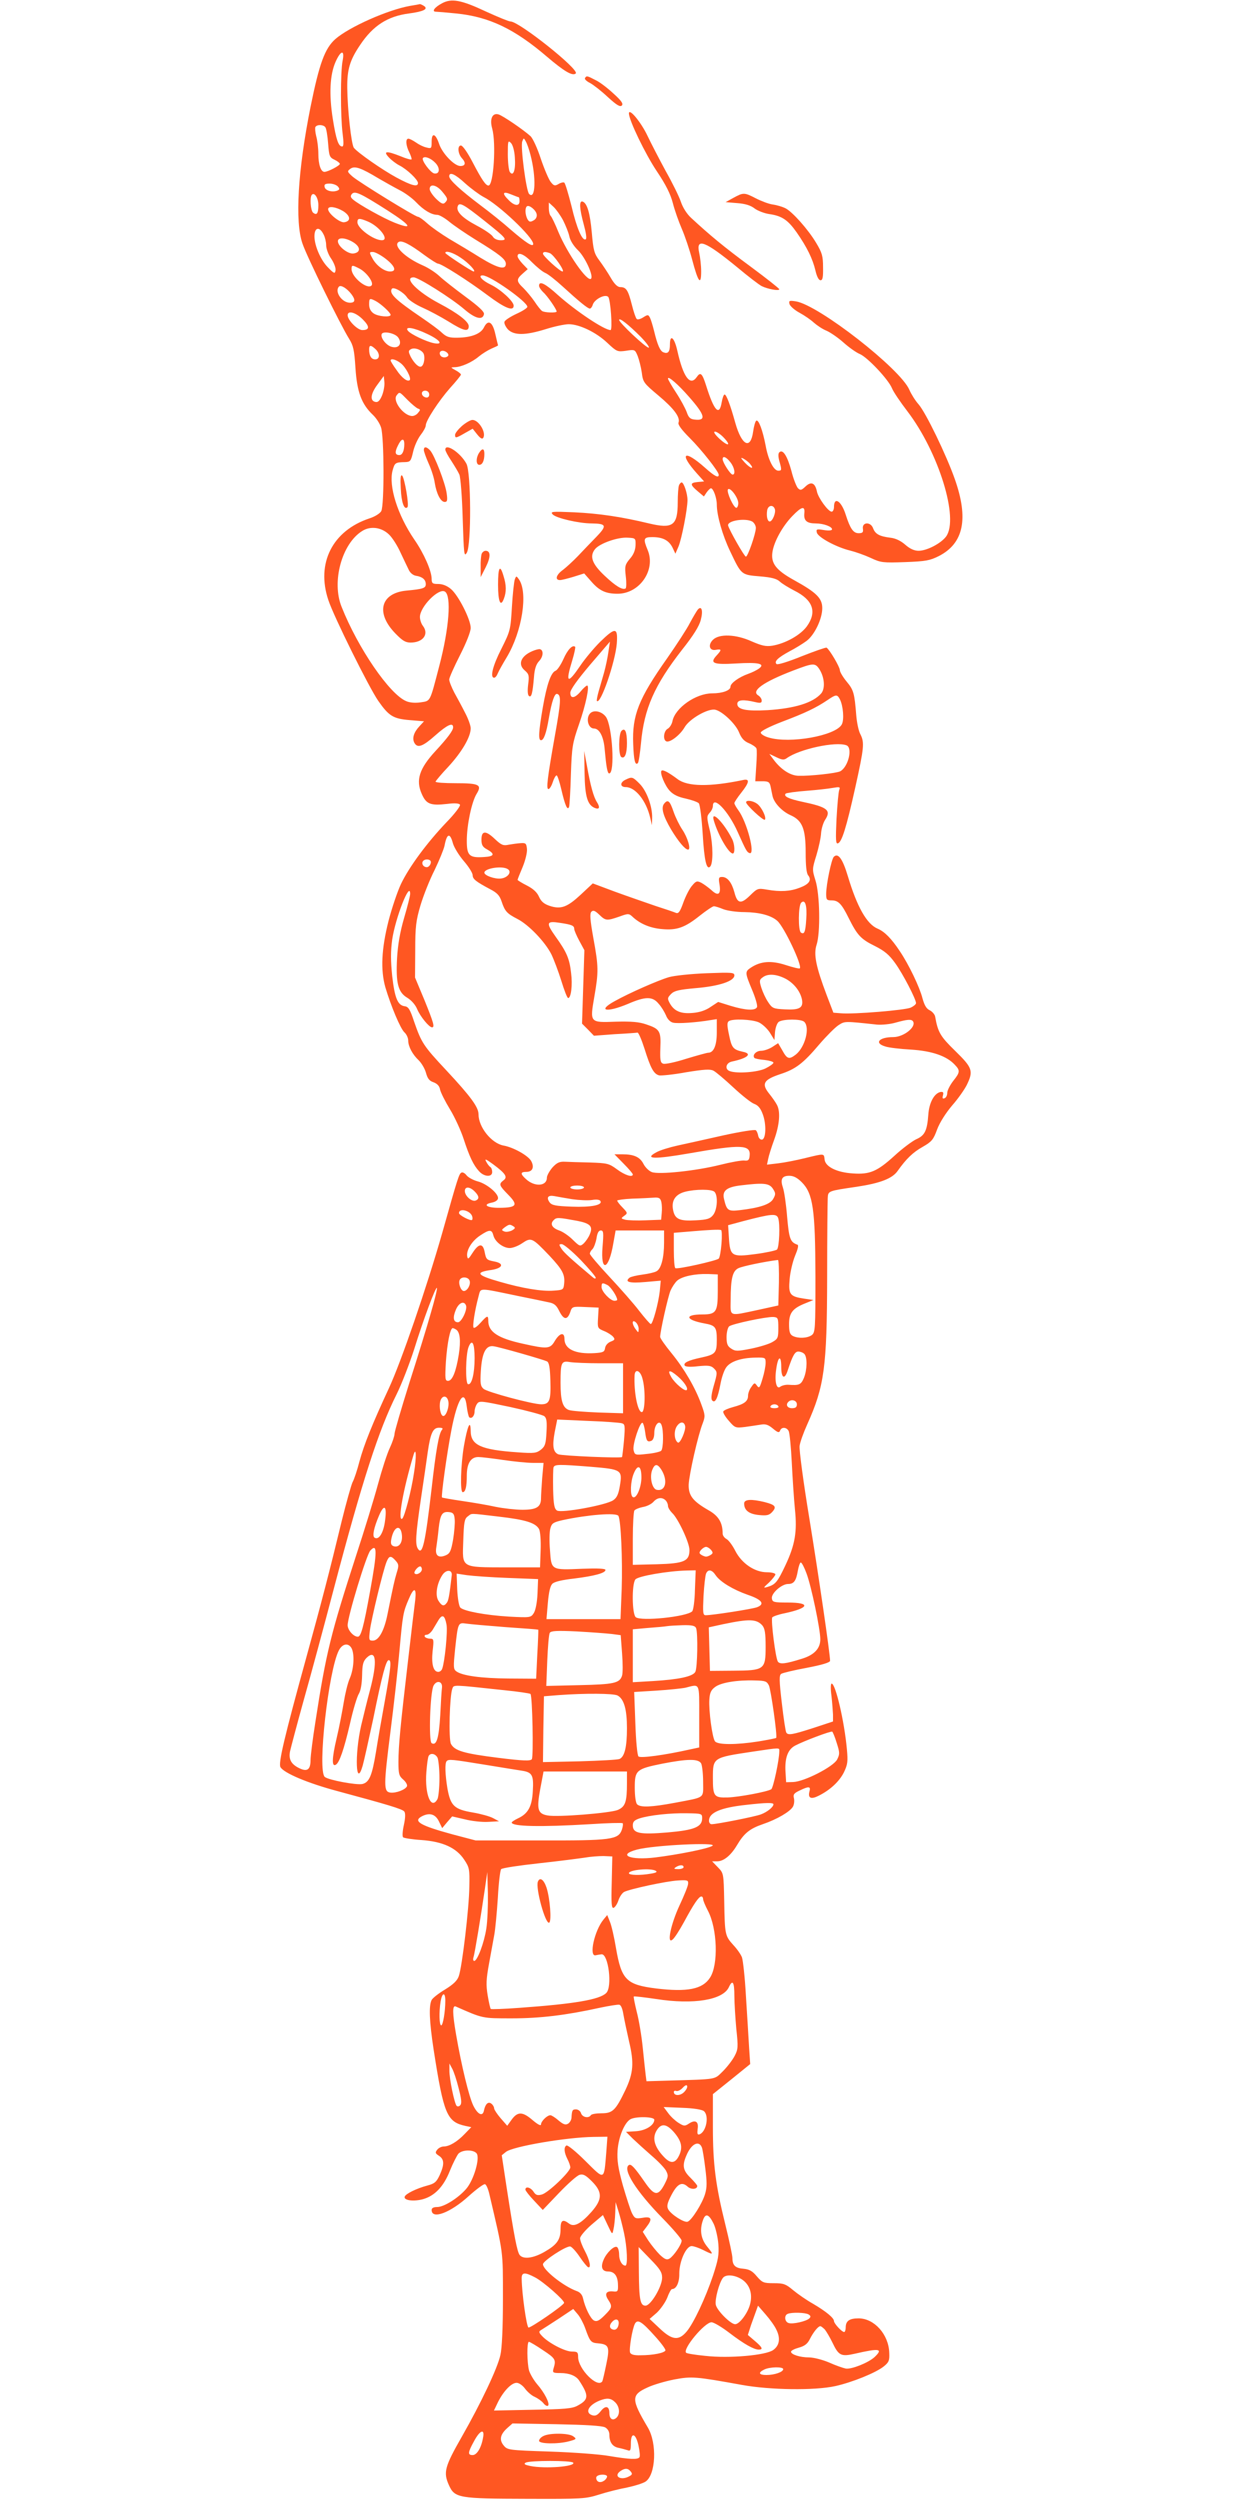 <?xml version="1.0" standalone="no"?>
<!DOCTYPE svg PUBLIC "-//W3C//DTD SVG 20010904//EN"
 "http://www.w3.org/TR/2001/REC-SVG-20010904/DTD/svg10.dtd">
<svg version="1.0" xmlns="http://www.w3.org/2000/svg"
 width="640pt" height="1280pt" viewBox="0 0 640 1280"
 preserveAspectRatio="xMidYMid meet">
<g transform="translate(0,1280) scale(0.1,-0.1)"
fill="#ff5722" stroke="none">
<path d="M2261 12782 c-37 -20 -52 -42 -29 -42 7 0 54 -4 104 -9 168 -17 297
-78 464 -221 89 -76 132 -101 148 -86 19 20 -290 266 -334 266 -9 0 -65 23
-126 51 -128 60 -177 69 -227 41z"/>
<path d="M2100 12770 c-114 -20 -312 -108 -383 -170 -54 -48 -82 -125 -127
-347 -65 -325 -81 -589 -41 -701 23 -68 195 -417 238 -486 22 -35 27 -57 33
-151 8 -122 31 -184 89 -239 17 -16 36 -45 42 -65 16 -49 17 -398 1 -428 -7
-12 -32 -28 -60 -37 -190 -63 -274 -230 -211 -418 27 -83 208 -448 256 -517
54 -77 76 -91 161 -98 l73 -6 -24 -26 c-29 -31 -38 -62 -25 -85 16 -28 43 -18
107 39 61 54 91 68 91 41 0 -16 -28 -54 -91 -122 -82 -89 -101 -148 -70 -218
23 -53 44 -62 131 -52 38 5 61 3 65 -4 4 -6 -27 -47 -69 -90 -100 -105 -191
-228 -233 -316 -18 -38 -47 -124 -64 -190 -36 -143 -41 -250 -16 -339 29 -97
77 -212 98 -231 10 -9 19 -28 19 -41 0 -31 22 -72 54 -102 14 -14 31 -42 37
-64 8 -29 17 -41 38 -48 19 -7 31 -19 34 -37 3 -15 26 -61 51 -102 25 -41 56
-109 70 -152 29 -89 50 -134 79 -165 26 -29 67 -31 67 -4 0 11 -4 23 -10 26
-5 3 -15 16 -21 28 -9 16 -1 13 37 -15 63 -47 75 -65 51 -82 -24 -19 -22 -25
25 -73 52 -53 44 -66 -43 -67 -66 -1 -92 17 -39 27 18 4 30 13 30 23 0 25 -58
73 -103 85 -23 6 -49 20 -58 31 -9 12 -21 18 -27 14 -12 -7 -18 -25 -97 -306
-80 -281 -212 -665 -274 -798 -84 -181 -127 -287 -151 -376 -11 -43 -27 -91
-35 -105 -7 -15 -32 -104 -55 -197 -62 -257 -103 -414 -180 -694 -114 -414
-146 -548 -134 -568 18 -30 137 -81 290 -122 256 -69 334 -92 344 -105 6 -8 6
-31 -2 -68 -7 -31 -9 -60 -4 -64 4 -4 46 -11 94 -14 110 -8 179 -40 219 -101
26 -39 28 -48 26 -137 -1 -109 -37 -411 -54 -459 -8 -23 -28 -42 -70 -68 -32
-19 -64 -44 -69 -54 -15 -29 -12 -108 10 -253 52 -334 68 -371 164 -392 l29
-6 -34 -35 c-38 -40 -79 -64 -107 -64 -11 0 -26 -7 -33 -16 -12 -15 -11 -19 9
-32 27 -18 28 -44 3 -99 -17 -36 -26 -43 -63 -53 -56 -15 -111 -42 -116 -57
-6 -19 45 -26 93 -13 61 17 107 65 139 147 15 37 35 76 43 86 20 21 76 22 93
2 19 -23 -14 -138 -54 -183 -41 -47 -113 -92 -148 -92 -18 0 -28 -5 -28 -15 0
-51 97 -14 191 72 39 35 76 62 82 60 7 -2 17 -26 23 -53 72 -308 69 -282 69
-534 0 -151 -5 -254 -13 -288 -15 -68 -99 -245 -197 -417 -88 -154 -96 -183
-67 -248 30 -67 48 -70 402 -71 282 -1 298 0 368 22 40 13 105 29 143 36 38 8
80 21 94 30 53 35 60 196 12 277 -86 145 -86 167 -2 205 29 14 91 32 137 41
90 17 110 15 348 -28 144 -26 371 -29 476 -6 86 19 208 68 249 101 26 21 30
30 28 70 -3 94 -77 176 -157 176 -47 0 -66 -13 -66 -47 0 -13 -4 -23 -8 -23
-12 0 -52 44 -52 56 0 16 -40 49 -106 88 -34 19 -80 51 -104 71 -37 31 -48 35
-98 35 -53 0 -59 3 -87 35 -23 28 -39 36 -68 39 -42 3 -57 17 -57 55 0 13 -16
89 -36 170 -50 202 -64 309 -64 502 l0 167 96 77 95 77 -6 91 c-3 51 -10 168
-16 260 -5 93 -15 180 -20 195 -5 14 -25 43 -44 63 -43 48 -44 52 -47 226 -3
142 -3 142 -32 172 l-30 31 26 0 c33 0 70 30 101 82 36 61 65 85 132 108 74
25 141 65 155 90 6 11 8 30 5 43 -5 19 0 26 30 40 48 23 57 21 49 -7 -8 -33 9
-40 48 -20 60 30 106 74 129 120 19 40 21 55 15 119 -13 142 -58 335 -78 335
-5 0 -6 -26 -1 -62 4 -35 7 -78 8 -97 l0 -35 -100 -33 c-106 -34 -130 -39
-139 -24 -4 5 -14 73 -23 151 -14 118 -14 143 -3 150 8 5 67 19 132 31 78 15
118 27 118 36 0 35 -57 426 -106 728 -31 187 -53 355 -50 372 2 18 20 68 39
110 88 196 101 291 102 753 0 206 2 389 3 406 2 37 1 36 150 58 119 18 181 42
208 81 44 62 78 95 128 123 47 27 55 37 74 89 13 35 44 84 77 123 31 35 64 83
75 105 35 72 29 88 -59 174 -77 75 -89 96 -103 176 -2 11 -14 25 -27 32 -18 8
-28 26 -38 62 -14 56 -70 173 -116 241 -43 65 -78 100 -113 115 -56 23 -106
112 -153 269 -27 90 -50 121 -72 99 -12 -12 -39 -141 -39 -190 0 -30 3 -33 28
-33 34 0 51 -17 87 -90 44 -88 62 -108 133 -143 52 -26 75 -46 105 -88 40 -55
107 -185 107 -205 0 -6 -12 -16 -27 -23 -28 -13 -293 -35 -358 -29 l-38 3 -34
89 c-56 148 -68 210 -52 259 20 61 17 258 -6 330 -17 55 -17 57 5 128 12 40
23 91 24 114 2 23 11 53 21 68 32 49 11 65 -118 92 -70 15 -97 28 -84 42 4 3
51 10 105 14 53 4 115 11 136 15 35 6 39 5 33 -10 -4 -10 -10 -76 -14 -148 -5
-108 -4 -130 7 -126 20 6 43 79 89 286 45 204 48 230 26 273 -9 16 -18 60 -21
97 -9 112 -13 129 -49 172 -19 23 -35 50 -35 59 0 16 -53 106 -68 115 -4 2
-61 -18 -127 -44 -69 -28 -124 -45 -129 -40 -14 13 7 33 66 65 29 15 68 39 87
53 41 30 81 113 81 168 0 51 -29 80 -145 144 -92 51 -119 86 -110 144 8 53 51
131 101 183 49 51 67 55 62 13 -3 -36 13 -50 59 -50 39 0 83 -16 83 -30 0 -6
-15 -8 -41 -4 -37 6 -41 5 -37 -12 4 -24 100 -76 171 -93 28 -7 76 -24 106
-38 51 -24 63 -25 175 -21 107 4 127 8 173 31 127 65 153 191 82 393 -43 123
-149 342 -186 384 -17 19 -38 53 -47 74 -45 107 -464 434 -581 453 -33 5 -37
4 -33 -13 2 -10 25 -31 51 -45 26 -14 59 -37 74 -51 16 -14 44 -33 64 -41 19
-8 59 -35 88 -61 28 -25 66 -52 84 -59 39 -17 145 -129 164 -175 7 -18 43 -71
79 -118 160 -210 265 -549 198 -641 -26 -35 -98 -73 -141 -73 -22 0 -44 10
-68 31 -23 20 -49 33 -77 36 -56 7 -77 19 -88 49 -13 34 -57 31 -52 -3 3 -19
-2 -23 -22 -23 -27 0 -43 23 -66 95 -22 70 -60 95 -60 39 0 -13 -6 -24 -12
-24 -18 1 -68 70 -75 102 -9 45 -29 55 -58 28 -22 -21 -27 -22 -40 -9 -7 8
-23 47 -33 88 -21 77 -44 113 -62 95 -6 -6 -6 -21 0 -44 13 -46 13 -50 -5 -50
-24 0 -52 56 -65 129 -15 78 -36 135 -48 127 -5 -3 -12 -28 -16 -56 -13 -94
-58 -72 -91 44 -26 94 -46 146 -55 146 -5 0 -11 -18 -15 -40 -12 -73 -39 -44
-80 87 -20 63 -29 70 -48 42 -34 -48 -69 1 -99 135 -15 68 -38 88 -38 32 0
-38 -10 -49 -33 -40 -17 6 -31 38 -48 109 -7 28 -16 58 -21 68 -9 17 -11 17
-35 2 -14 -9 -29 -13 -33 -8 -5 4 -16 37 -25 73 -19 75 -29 90 -59 90 -14 0
-30 15 -49 48 -15 26 -41 65 -58 88 -27 36 -31 52 -39 143 -9 101 -24 151 -47
159 -19 6 -16 -37 6 -118 11 -40 16 -72 10 -75 -17 -11 -46 55 -73 170 -16 63
-32 117 -37 120 -4 3 -18 0 -29 -7 -19 -11 -24 -10 -40 10 -10 12 -33 66 -51
119 -17 53 -41 105 -53 116 -39 35 -141 104 -163 111 -32 10 -47 -23 -33 -72
21 -77 7 -292 -19 -292 -14 0 -34 29 -81 119 -26 50 -51 86 -60 86 -19 0 -16
-42 5 -65 22 -24 18 -40 -8 -40 -31 0 -93 65 -109 114 -18 53 -38 59 -38 11 0
-35 -1 -37 -27 -30 -15 3 -39 15 -54 26 -15 10 -32 19 -38 19 -16 0 -13 -36 5
-71 8 -17 13 -33 11 -35 -2 -3 -28 4 -56 16 -73 29 -91 27 -60 -6 13 -14 38
-33 54 -41 38 -19 95 -73 95 -90 0 -22 -32 -14 -110 28 -72 39 -197 126 -218
152 -13 16 -33 196 -34 307 -1 94 13 142 66 220 66 99 141 147 250 161 75 10
101 23 76 39 -8 5 -17 9 -20 9 -3 -1 -25 -5 -50 -9z m-346 -282 c-11 -56 -11
-284 0 -370 6 -48 6 -68 -2 -68 -19 0 -31 34 -48 141 -20 126 -15 226 14 292
27 61 48 64 36 5z m-88 -340 c5 -7 11 -44 14 -83 5 -64 7 -71 33 -83 15 -7 27
-17 27 -21 0 -9 -61 -41 -79 -41 -18 0 -31 37 -31 92 0 29 -5 70 -11 91 -5 20
-7 42 -4 47 9 14 42 12 51 -2z m1050 -141 c30 -115 26 -233 -7 -200 -15 15
-45 244 -35 269 7 19 8 19 18 0 6 -10 17 -41 24 -69z m-80 -13 c5 -64 -8 -101
-26 -74 -5 8 -10 49 -10 90 0 68 1 73 16 58 9 -9 18 -39 20 -74z m-406 -29
c25 -27 21 -58 -7 -53 -19 4 -65 66 -58 78 8 13 42 0 65 -25z m-291 -79 c31
-18 79 -45 106 -59 28 -14 66 -42 85 -62 39 -41 79 -65 109 -65 10 0 38 -16
61 -35 23 -19 83 -60 133 -91 126 -77 157 -102 157 -125 0 -33 -41 -23 -131
32 -46 29 -118 72 -159 96 -41 25 -91 60 -112 79 -21 19 -42 34 -48 34 -14 0
-300 176 -335 206 -28 25 -28 27 -11 40 22 16 54 5 145 -50z m443 -25 c29 -26
71 -57 93 -69 78 -39 255 -207 255 -241 0 -18 -36 5 -115 73 -38 34 -108 90
-155 125 -102 77 -160 130 -160 148 0 25 29 13 82 -36z m-652 -16 c10 -12 9
-16 -3 -21 -26 -10 -62 0 -65 19 -3 13 3 17 26 17 16 0 35 -7 42 -15z m534
-26 c29 -35 31 -40 14 -57 -9 -9 -19 -5 -45 20 -18 18 -33 40 -33 50 0 29 35
22 64 -13z m-279 -97 c120 -77 134 -101 35 -62 -56 22 -183 93 -212 118 -13
11 -15 18 -7 28 15 19 44 5 184 -84z m671 68 c2 0 4 -9 4 -20 0 -27 -26 -25
-55 5 -36 35 -32 48 11 30 20 -8 38 -15 40 -15z m-1026 -40 c0 -43 -8 -54 -27
-39 -13 12 -18 80 -6 92 13 14 33 -17 33 -53z m851 -81 c112 -89 120 -99 83
-99 -18 0 -34 7 -41 19 -7 11 -44 36 -84 57 -73 39 -106 72 -95 99 8 21 29 10
137 -76z m402 3 c13 -26 28 -63 32 -82 4 -21 22 -50 45 -72 36 -35 80 -131 66
-145 -18 -19 -121 129 -167 239 -16 40 -34 77 -39 82 -6 6 -10 23 -10 40 l0
29 24 -22 c13 -12 35 -43 49 -69z m-135 30 c2 -13 -5 -25 -17 -31 -16 -9 -22
-8 -31 8 -11 22 -13 54 -3 64 11 11 48 -19 51 -41z m-991 17 c38 -24 41 -52 5
-57 -22 -3 -82 45 -82 67 0 18 40 12 77 -10z m126 -53 c60 -25 113 -96 72 -96
-42 0 -125 61 -125 92 0 22 10 22 53 4z m-226 -67 c7 -13 13 -38 13 -55 0 -17
11 -48 26 -69 14 -21 24 -47 22 -59 -3 -19 -7 -18 -40 16 -37 38 -68 111 -68
158 0 47 26 52 47 9z m151 -39 c39 -24 40 -53 1 -58 -28 -3 -79 37 -79 63 0
21 38 19 78 -5z m365 -66 c33 -24 64 -44 70 -44 17 0 154 -87 254 -162 88 -66
133 -84 133 -53 0 22 -66 83 -118 108 -44 21 -67 47 -41 47 38 0 229 -135 229
-161 0 -6 -25 -22 -56 -36 -30 -14 -58 -32 -61 -40 -3 -8 5 -25 17 -39 31 -32
89 -32 195 1 44 14 97 25 117 25 54 0 140 -41 197 -95 49 -46 52 -47 96 -41
45 7 46 7 60 -27 7 -18 17 -57 21 -85 6 -49 10 -54 85 -117 80 -67 113 -112
103 -139 -4 -10 16 -37 57 -78 63 -63 149 -173 149 -189 0 -18 -21 -8 -70 36
-108 96 -136 76 -41 -30 l36 -40 -33 -3 c-40 -4 -40 -13 0 -47 l32 -27 14 21
c8 11 18 21 22 21 12 0 30 -49 30 -83 0 -56 29 -158 69 -241 57 -120 56 -119
151 -127 61 -5 87 -12 103 -27 12 -11 45 -31 74 -46 96 -48 117 -109 64 -183
-33 -45 -110 -88 -177 -99 -33 -5 -54 0 -105 22 -81 37 -167 40 -199 8 -27
-27 -17 -58 16 -51 29 5 30 0 3 -29 -37 -40 -17 -48 100 -41 114 7 151 -1 117
-26 -11 -8 -35 -20 -55 -27 -48 -17 -91 -48 -91 -66 0 -19 -41 -34 -94 -34
-83 0 -189 -74 -203 -142 -3 -16 -14 -33 -24 -39 -20 -10 -26 -54 -9 -64 17
-11 72 31 95 71 25 44 122 99 158 90 37 -9 104 -73 121 -116 12 -30 26 -45 50
-55 19 -8 36 -20 39 -27 3 -7 2 -48 -1 -90 l-5 -78 36 0 c31 0 37 -4 42 -25 3
-14 7 -36 10 -49 7 -36 48 -80 93 -100 60 -27 77 -69 77 -192 0 -66 4 -106 13
-116 19 -24 5 -45 -43 -63 -49 -19 -99 -22 -168 -10 -47 8 -49 7 -87 -30 -47
-46 -65 -42 -80 17 -14 51 -36 78 -63 78 -17 0 -19 -5 -13 -39 8 -51 -7 -61
-42 -28 -15 13 -38 30 -51 37 -22 11 -27 10 -47 -14 -13 -14 -33 -53 -45 -86
-17 -48 -25 -59 -38 -54 -9 4 -56 20 -106 36 -49 17 -142 49 -205 72 l-115 43
-62 -58 c-69 -64 -101 -76 -159 -57 -29 10 -43 22 -54 46 -10 23 -29 41 -62
58 -26 13 -48 27 -48 29 0 3 12 33 26 66 14 34 24 75 22 93 -3 28 -6 31 -33
29 -16 -1 -44 -5 -61 -8 -27 -6 -37 -2 -70 29 -47 45 -69 44 -69 -3 0 -27 6
-38 29 -50 42 -24 37 -36 -16 -39 -75 -5 -88 7 -88 83 0 81 25 199 50 240 29
47 14 55 -107 55 -57 0 -103 3 -103 8 1 4 30 39 66 77 69 75 114 152 114 196
0 14 -13 50 -29 80 -15 30 -40 76 -55 103 -14 27 -26 57 -26 67 0 9 25 65 55
124 33 65 55 121 55 140 0 43 -63 167 -101 199 -20 17 -43 26 -65 26 -30 0
-34 3 -34 28 -1 40 -39 128 -89 200 -86 126 -132 274 -111 353 11 40 14 42 64
43 27 1 30 5 41 52 6 28 23 66 38 86 15 19 27 41 27 50 0 24 66 125 124 191
31 34 56 65 56 69 0 4 -12 14 -27 22 -27 15 -27 15 -5 16 32 0 89 25 124 55
17 14 46 32 64 40 19 8 34 15 34 17 -1 2 -7 28 -14 58 -14 63 -37 76 -58 34
-16 -33 -64 -52 -135 -53 -43 -1 -57 4 -80 25 -15 15 -62 49 -103 77 -134 91
-169 124 -154 148 8 13 61 -17 79 -45 9 -13 44 -36 78 -51 34 -15 94 -47 133
-71 78 -49 104 -55 104 -24 0 23 -55 66 -152 117 -110 58 -184 133 -130 133
24 0 194 -107 261 -165 55 -47 93 -56 99 -23 2 12 -27 39 -95 89 -54 40 -114
87 -133 105 -19 18 -57 43 -85 55 -90 39 -154 101 -124 120 16 10 57 -11 132
-67z m-201 -17 c51 -39 61 -67 25 -67 -30 0 -73 32 -92 71 -15 27 -14 29 4 29
11 0 39 -15 63 -33z m386 4 c40 -26 82 -71 67 -71 -9 0 -145 89 -145 95 0 14
40 2 78 -24z m457 23 c20 -8 80 -94 65 -94 -13 0 -100 79 -100 91 0 11 12 11
35 3z m-91 -47 c23 -23 53 -48 67 -54 15 -6 55 -38 90 -70 82 -75 128 -113
139 -113 5 0 12 9 15 20 9 28 63 56 79 40 12 -12 23 -170 12 -170 -32 0 -177
97 -269 179 -66 60 -97 75 -97 48 0 -8 10 -22 21 -33 21 -18 69 -88 69 -99 0
-8 -64 -6 -75 3 -6 4 -23 25 -38 48 -15 22 -41 53 -57 69 -37 35 -37 45 -4 74
l26 23 -26 27 c-14 15 -26 32 -26 39 0 25 35 10 74 -31z m-884 -32 c37 -19 76
-73 62 -87 -22 -22 -102 43 -102 84 0 22 3 22 40 3z m-41 -131 c22 -29 20 -44
-7 -44 -42 0 -81 58 -56 83 10 9 40 -9 63 -39z m124 -35 c27 -14 77 -60 77
-71 0 -14 -65 -9 -88 8 -14 10 -22 25 -22 45 0 32 2 34 33 18z m-66 -94 c37
-37 36 -55 -2 -55 -25 0 -75 51 -75 76 0 26 41 15 77 -21z m1423 -89 c30 -31
48 -56 41 -56 -15 0 -151 128 -151 142 0 14 49 -25 110 -86z m-1092 14 c66
-31 84 -57 33 -47 -39 8 -117 45 -132 63 -20 25 30 17 99 -16z m-150 -17 c23
-31 5 -59 -32 -49 -29 7 -61 49 -51 67 10 15 67 3 83 -18z m-116 -60 c24 -22
24 -53 -1 -53 -20 0 -31 18 -31 51 0 23 8 24 32 2z m244 -19 c12 -15 7 -61 -8
-70 -12 -8 -36 14 -55 49 -12 25 -13 31 -1 38 16 11 49 2 64 -17z m129 -15
c-8 -12 -32 -12 -40 1 -11 18 5 31 26 20 11 -6 17 -15 14 -21z m-243 -39 c25
-19 55 -76 46 -86 -11 -11 -41 11 -68 52 -17 23 -30 45 -30 48 0 13 29 5 52
-14z m-96 -165 c-11 -26 -21 -36 -33 -33 -30 5 -26 41 9 88 l33 45 3 -31 c2
-18 -4 -49 -12 -69z m1571 -6 c84 -95 91 -125 28 -117 -21 2 -30 11 -39 38 -7
19 -31 64 -54 99 -23 35 -42 68 -42 73 0 15 52 -30 107 -93z m-1332 21 c3 -5
4 -14 0 -20 -8 -13 -35 -1 -35 16 0 16 26 19 35 4z m-108 -38 c21 -21 45 -41
53 -44 13 -4 13 -7 1 -21 -7 -10 -21 -17 -30 -17 -44 0 -103 78 -80 106 15 19
13 20 56 -24z m1618 -192 c41 -43 24 -48 -22 -6 -24 23 -32 36 -22 36 8 0 28
-13 44 -30z m-1635 -34 c0 -34 -10 -56 -25 -56 -22 0 -25 14 -8 48 18 38 33
41 33 8z m1669 -92 c22 -27 28 -64 12 -64 -11 0 -51 62 -51 79 0 19 18 12 39
-15z m101 -9 c25 -30 3 -25 -26 6 -22 24 -24 29 -8 21 11 -6 27 -18 34 -27z
m-60 -201 c0 -13 -5 -24 -10 -24 -14 0 -51 81 -43 94 10 15 53 -42 53 -70z
m187 -30 c7 -18 -12 -64 -26 -64 -12 0 -18 28 -13 58 5 25 30 30 39 6z m-116
-64 c10 -6 19 -21 19 -33 0 -28 -41 -147 -51 -147 -8 0 -85 136 -91 159 -6 25
86 40 123 21z m-1859 -67 c16 -15 43 -57 59 -93 17 -36 36 -76 43 -90 7 -14
22 -26 36 -28 33 -5 50 -20 50 -43 0 -20 -13 -25 -100 -33 -132 -13 -158 -115
-55 -220 35 -36 51 -46 77 -46 64 0 96 43 63 86 -8 10 -15 31 -15 45 0 52 96
150 128 130 34 -21 22 -187 -29 -381 -49 -188 -44 -178 -95 -186 -27 -4 -56
-2 -74 6 -85 35 -247 271 -331 483 -52 128 1 323 105 388 42 27 99 20 138 -18z
m2203 -689 c27 -42 31 -100 9 -125 -43 -48 -135 -76 -274 -85 -109 -6 -155 3
-155 32 0 21 30 24 93 9 26 -6 32 -4 32 8 0 9 -8 20 -17 26 -40 23 25 69 176
127 105 40 114 41 136 8z m105 -154 c17 -33 23 -105 10 -129 -31 -58 -266
-100 -375 -67 -22 6 -40 18 -40 25 0 8 45 31 110 56 119 45 173 71 231 110 44
30 50 31 64 5z m34 -236 c33 -13 9 -111 -32 -133 -19 -10 -157 -25 -214 -23
-42 1 -89 32 -126 81 l-23 31 36 -17 c29 -14 39 -15 53 -5 65 47 251 87 306
66z m-2015 -502 c6 -21 31 -62 56 -91 25 -29 45 -61 45 -72 0 -20 17 -33 90
-72 35 -18 48 -32 58 -62 17 -51 27 -62 81 -90 57 -29 141 -116 174 -181 13
-27 36 -88 51 -136 15 -49 30 -88 35 -88 15 0 23 68 15 128 -8 74 -23 108 -79
186 -51 72 -48 82 22 71 60 -9 73 -14 73 -31 0 -7 12 -35 26 -61 l26 -48 -6
-188 -6 -188 31 -31 30 -31 107 8 c59 3 111 7 116 8 5 1 21 -36 36 -83 31 -99
47 -129 75 -136 11 -2 73 4 138 16 93 15 123 17 140 8 12 -6 58 -45 102 -86
44 -41 92 -79 107 -84 19 -7 32 -22 43 -52 20 -52 17 -131 -5 -131 -8 0 -16 9
-18 20 -2 11 -7 24 -12 28 -4 5 -79 -7 -166 -26 -88 -20 -193 -43 -234 -52
-41 -9 -91 -24 -110 -35 -65 -35 -8 -36 170 -5 268 47 315 45 308 -14 -2 -21
-8 -25 -26 -23 -13 2 -70 -8 -125 -22 -124 -31 -314 -51 -350 -37 -15 6 -33
24 -42 41 -18 36 -49 50 -108 50 l-41 0 47 -48 c26 -26 47 -51 47 -55 0 -17
-41 -4 -81 26 -41 30 -49 32 -139 35 -52 1 -110 3 -129 4 -27 1 -40 -5 -63
-30 -15 -18 -28 -41 -28 -52 0 -44 -63 -48 -107 -7 -30 27 -29 37 2 37 31 0
42 23 25 55 -15 28 -91 71 -143 80 -61 12 -127 94 -127 160 0 36 -39 90 -165
225 -118 126 -127 141 -165 250 -20 61 -29 76 -48 78 -36 5 -51 42 -64 155 -8
80 -8 126 0 186 16 110 92 305 92 234 0 -10 -14 -65 -31 -123 -21 -72 -32
-137 -36 -205 -7 -129 5 -176 53 -204 21 -13 41 -36 50 -58 16 -38 61 -93 76
-93 15 0 8 24 -39 140 l-48 115 1 140 c0 121 4 152 27 230 15 50 47 131 72
180 24 50 47 106 51 125 12 64 28 68 43 12z m-116 -88 c9 -10 -4 -34 -18 -34
-17 0 -28 17 -20 30 7 11 28 13 38 4z m397 -44 c22 -14 0 -44 -35 -48 -30 -4
-85 15 -85 30 0 22 91 37 120 18z m1528 -256 c-4 -66 -10 -80 -27 -69 -15 9
-14 138 1 153 20 20 31 -13 26 -84z m-425 51 c21 -8 68 -15 109 -15 77 -1 137
-17 168 -45 35 -31 129 -230 115 -243 -2 -3 -35 5 -72 17 -74 24 -128 20 -178
-13 -32 -21 -31 -26 6 -115 17 -40 28 -79 25 -87 -8 -20 -59 -17 -135 6 l-64
20 -38 -25 c-24 -17 -55 -28 -90 -31 -62 -6 -96 8 -119 48 -14 26 -13 29 6 49
17 17 41 22 129 30 118 10 195 36 195 65 0 15 -13 16 -142 11 -79 -3 -165 -12
-193 -20 -55 -16 -205 -82 -278 -123 -91 -50 -42 -60 68 -14 90 39 126 39 157
1 14 -15 30 -42 38 -60 7 -19 22 -34 36 -37 23 -6 121 1 192 13 l32 5 0 -68
c0 -67 -16 -104 -44 -104 -6 0 -57 -14 -113 -31 -56 -18 -109 -29 -118 -25
-14 5 -16 19 -14 80 4 87 -3 98 -72 121 -37 13 -77 16 -156 14 -134 -5 -133
-6 -110 128 22 127 22 153 -5 300 -17 95 -19 126 -10 135 9 9 18 6 40 -15 33
-32 39 -32 103 -10 47 17 49 17 71 -4 38 -34 88 -55 148 -60 75 -7 117 8 192
68 34 27 67 49 73 49 7 0 29 -7 48 -15z m317 -355 c43 -22 77 -64 86 -107 8
-43 -12 -55 -87 -51 -59 3 -65 5 -86 37 -13 19 -28 52 -35 74 -11 35 -10 41 7
53 26 20 69 17 115 -6z m-136 -224 c18 -8 43 -31 57 -52 l24 -39 3 40 c2 22
10 46 19 53 21 15 115 16 131 0 30 -30 4 -129 -43 -167 -35 -27 -45 -24 -70
22 l-21 36 -29 -19 c-17 -11 -43 -20 -58 -20 -26 0 -47 -23 -34 -37 3 -3 26
-8 52 -10 25 -3 45 -9 45 -14 0 -5 -18 -18 -40 -29 -39 -20 -147 -28 -184 -14
-27 10 -19 43 12 49 80 17 106 40 55 50 -49 11 -57 20 -70 85 -11 51 -11 65
-1 72 21 13 116 9 152 -6z m791 4 c17 -28 -48 -80 -102 -80 -73 0 -99 -31 -40
-48 17 -6 77 -13 132 -16 108 -7 182 -33 223 -77 29 -30 28 -39 -8 -84 -16
-21 -30 -48 -30 -60 0 -13 -6 -25 -14 -28 -10 -4 -12 0 -8 15 4 15 1 19 -13
17 -32 -7 -58 -55 -62 -116 -6 -82 -18 -107 -62 -126 -21 -10 -72 -48 -113
-86 -87 -79 -125 -95 -211 -89 -82 5 -141 34 -145 71 -4 32 1 32 -98 8 -44
-11 -105 -23 -138 -27 l-59 -7 6 29 c3 16 17 61 31 99 27 75 33 143 14 178 -6
12 -24 38 -41 59 -39 49 -27 70 57 98 80 26 118 55 201 153 37 43 81 87 98 98
33 21 29 21 197 3 25 -2 68 2 95 10 61 17 82 19 90 6z m-570 -823 c58 -58 69
-140 70 -480 0 -274 -1 -289 -19 -303 -23 -16 -69 -18 -97 -4 -15 8 -19 22
-19 60 0 58 18 81 83 107 l42 17 -48 7 c-73 11 -81 21 -74 100 3 37 16 91 28
120 14 33 19 54 12 56 -37 13 -43 30 -53 144 -5 63 -15 130 -21 147 -15 44 -6
62 32 62 22 0 41 -10 64 -33z m-148 -33 c15 -23 15 -29 2 -52 -15 -28 -69 -46
-171 -58 -61 -7 -67 -2 -81 57 -10 41 12 60 79 69 122 15 152 13 171 -16z
m-967 6 c0 -5 -16 -10 -35 -10 -19 0 -35 5 -35 10 0 6 16 10 35 10 19 0 35 -4
35 -10z m-560 -20 c24 -24 25 -39 5 -47 -20 -7 -55 24 -55 49 0 24 25 23 50
-2z m1228 -2 c19 -19 15 -92 -7 -119 -15 -19 -30 -24 -88 -27 -85 -5 -108 6
-117 54 -9 47 12 79 61 92 54 14 137 14 151 0z m-728 -38 c35 -5 81 -7 101 -4
22 4 39 2 43 -5 13 -21 -47 -33 -148 -29 -81 3 -101 7 -112 22 -18 25 -8 38
24 32 15 -3 56 -10 92 -16z m456 -14 c3 -13 4 -38 2 -57 l-3 -34 -80 -3 c-44
-2 -91 0 -104 3 -22 6 -23 7 -5 20 18 13 18 15 -8 42 -16 16 -28 32 -28 36 0
3 35 8 78 10 42 1 92 4 109 5 27 2 34 -2 39 -22z m-969 -72 c3 -8 3 -17 0 -20
-7 -7 -67 24 -67 35 0 27 56 14 67 -15z m1567 -10 c11 -30 6 -151 -6 -162 -7
-5 -57 -16 -111 -23 -121 -16 -129 -11 -135 84 l-4 64 78 21 c142 37 169 40
178 16z m-1027 -15 c65 -13 80 -28 63 -68 -6 -16 -21 -37 -31 -47 -19 -17 -21
-16 -57 19 -20 20 -51 41 -69 47 -37 13 -48 34 -28 53 14 15 24 14 122 -4z
m-328 -28 c11 -7 9 -11 -8 -21 -13 -6 -30 -9 -39 -5 -15 6 -15 8 2 21 23 16
26 17 45 5z m1065 -89 c-3 -37 -9 -71 -14 -76 -11 -11 -212 -56 -222 -49 -5 2
-8 44 -8 93 l0 88 73 6 c104 9 161 12 169 8 4 -1 5 -33 2 -70z m-1168 43 c8
-33 50 -65 84 -65 15 0 44 11 64 25 46 31 51 28 139 -64 68 -73 81 -97 75
-147 -3 -27 -6 -29 -53 -32 -60 -5 -161 12 -275 45 -120 34 -130 49 -43 61 57
9 66 33 15 43 -41 8 -43 10 -51 51 -9 44 -30 42 -61 -6 -21 -33 -25 -36 -28
-18 -5 32 25 79 66 106 48 32 60 32 68 1z m559 -59 c-11 -133 32 -120 55 17
l12 67 124 0 124 0 0 -62 c0 -78 -15 -135 -39 -147 -10 -6 -42 -13 -72 -17
-30 -4 -60 -11 -66 -16 -27 -22 1 -29 80 -22 l80 7 -5 -54 c-7 -62 -36 -169
-46 -168 -4 0 -30 30 -59 67 -28 37 -97 115 -152 174 -56 60 -101 113 -101
119 0 6 6 17 14 24 7 8 16 32 20 54 4 28 11 41 22 41 14 0 15 -11 9 -84z
m-113 -66 c43 -45 78 -86 78 -92 0 -7 -7 -5 -17 4 -106 89 -145 124 -158 144
-14 22 -14 24 1 24 10 0 53 -36 96 -80z m1016 -117 l-3 -117 -105 -23 c-150
-32 -140 -36 -139 50 0 112 10 150 40 164 21 10 130 33 202 42 4 1 6 -52 5
-116z m-313 -44 c0 -106 -8 -119 -79 -119 -94 0 -87 -28 11 -46 56 -10 63 -19
63 -84 0 -68 -7 -75 -81 -91 -66 -14 -92 -27 -83 -41 4 -6 29 -8 69 -3 51 5
65 3 79 -10 20 -20 20 -22 -1 -95 -12 -43 -13 -64 -6 -71 15 -15 28 12 42 86
6 33 19 71 30 85 22 30 77 48 149 49 51 1 52 0 52 -27 0 -16 -7 -52 -16 -81
-14 -47 -17 -51 -28 -36 -12 17 -14 16 -29 -6 -10 -13 -17 -33 -17 -45 0 -29
-20 -43 -76 -58 -26 -7 -49 -17 -51 -23 -2 -6 11 -28 29 -48 31 -36 34 -37 83
-31 27 4 64 9 81 12 23 4 37 0 61 -20 25 -21 32 -23 37 -11 7 20 33 19 44 -2
5 -10 12 -83 16 -163 4 -80 11 -186 16 -237 12 -115 1 -182 -49 -288 -40 -85
-51 -98 -91 -110 -24 -7 -23 -5 8 23 17 17 32 36 32 41 0 6 -19 11 -43 11 -63
0 -129 45 -162 109 -14 28 -34 55 -45 61 -11 6 -20 18 -20 28 0 56 -21 91 -73
120 -80 46 -102 75 -101 130 2 52 48 255 72 315 13 35 13 42 -7 96 -31 86 -87
182 -153 263 -32 39 -58 76 -58 83 0 28 40 206 53 237 8 18 23 41 34 51 25 22
91 36 158 34 l50 -2 0 -86z m-1271 55 c8 -20 -11 -54 -29 -54 -16 0 -31 43
-20 59 10 16 42 13 49 -5z m707 -24 c16 -9 49 -58 49 -75 0 -3 -6 -5 -14 -5
-21 0 -66 47 -66 70 0 23 4 24 31 10z m-905 -142 c-19 -68 -69 -230 -111 -361
-41 -131 -75 -247 -75 -258 0 -11 -11 -44 -24 -72 -14 -29 -41 -113 -61 -187
-20 -74 -70 -237 -111 -362 -130 -402 -154 -496 -209 -853 -14 -88 -25 -176
-25 -196 0 -50 -17 -62 -58 -42 -41 20 -55 45 -47 86 4 18 35 136 70 262 36
127 105 383 154 570 146 554 230 813 321 995 26 52 66 156 90 230 48 155 111
323 117 316 3 -2 -11 -60 -31 -128z m449 86 c66 -13 136 -28 155 -32 27 -5 39
-15 53 -44 23 -46 41 -48 56 -8 10 31 11 31 78 28 l68 -3 -3 -53 c-3 -51 -3
-53 31 -67 18 -7 39 -21 46 -29 11 -13 9 -17 -12 -25 -15 -6 -27 -19 -29 -33
-3 -20 -10 -23 -53 -26 -99 -6 -155 20 -155 73 0 36 -24 31 -49 -10 -24 -42
-38 -43 -163 -15 -129 28 -178 61 -178 117 0 30 -5 29 -39 -9 -16 -18 -32 -30
-36 -26 -7 6 6 89 25 160 13 46 -7 46 205 2z m-269 -48 c8 -21 -23 -86 -41
-86 -24 0 -28 24 -11 64 15 36 42 48 52 22z m1599 -115 c0 -50 -2 -56 -30 -72
-16 -10 -65 -25 -109 -34 -71 -14 -81 -14 -102 0 -19 12 -24 24 -24 59 0 24 6
48 13 55 16 13 191 50 227 48 23 -2 25 -5 25 -56z m-715 -5 c-1 -21 -1 -21
-15 -2 -21 27 -20 53 0 36 8 -7 15 -22 15 -34z m-934 -4 c19 -13 24 -56 13
-127 -14 -88 -33 -135 -55 -135 -15 0 -16 10 -11 98 7 97 22 172 35 172 4 0
12 -4 18 -8z m94 -146 c0 -79 -15 -139 -34 -133 -14 5 -12 152 3 190 18 45 31
21 31 -57z m240 24 c63 -18 122 -36 130 -40 11 -5 16 -29 18 -100 3 -101 -4
-120 -47 -120 -44 0 -275 62 -295 79 -16 14 -18 27 -14 93 6 93 26 132 66 125
15 -2 79 -19 142 -37z m1448 -2 c16 -16 15 -81 -2 -123 -15 -35 -24 -39 -79
-35 -15 1 -34 -4 -42 -10 -19 -16 -30 26 -21 88 9 69 26 77 26 13 0 -59 18
-67 34 -15 24 73 36 94 53 94 11 0 24 -5 31 -12z m-1045 -48 l117 0 0 -128 0
-128 -127 4 c-71 3 -138 8 -151 13 -31 12 -42 47 -42 139 0 105 4 114 49 106
20 -3 89 -6 154 -6z m216 -77 c17 -58 14 -173 -3 -173 -21 0 -41 101 -37 188
2 36 29 26 40 -15z m180 11 c33 -28 56 -62 47 -71 -9 -9 -60 34 -79 66 -22 38
-9 40 32 5z m-1174 -127 c7 -26 -10 -77 -25 -77 -14 0 -23 45 -16 75 8 31 34
33 41 2z m95 -30 c3 -25 9 -49 12 -53 12 -11 28 6 28 30 0 12 6 30 13 39 11
16 23 14 170 -17 87 -19 165 -40 174 -47 12 -10 14 -29 11 -82 -3 -59 -7 -72
-28 -89 -23 -18 -34 -20 -118 -14 -191 13 -242 37 -242 110 -1 62 -17 25 -35
-79 -16 -96 -20 -235 -6 -235 14 0 21 27 21 84 0 63 20 96 59 96 15 0 72 -7
127 -15 54 -8 123 -15 153 -15 l54 0 -7 -77 c-3 -42 -6 -89 -6 -104 0 -45 -23
-59 -95 -59 -35 0 -97 7 -137 15 -40 9 -117 22 -172 30 -54 8 -100 16 -103 18
-5 6 24 219 48 344 31 162 68 219 79 120z m1690 13 c0 -15 -7 -20 -25 -20 -24
0 -34 18 -18 33 15 15 43 7 43 -13z m-95 -10 c4 -6 -5 -10 -20 -10 -15 0 -24
4 -20 10 3 6 12 10 20 10 8 0 17 -4 20 -10z m-802 -87 c17 -4 18 -12 12 -86
-4 -45 -9 -84 -10 -87 -4 -7 -307 6 -327 14 -26 12 -31 42 -18 113 l13 65 156
-7 c86 -3 164 -9 174 -12z m120 -44 c6 -47 11 -54 32 -46 9 4 15 19 15 40 0
42 26 70 37 41 11 -27 10 -121 -2 -132 -5 -5 -38 -13 -72 -16 -61 -7 -63 -6
-69 19 -7 27 33 148 46 140 4 -2 10 -23 13 -46z m205 29 c4 -22 -26 -91 -37
-84 -19 12 -22 58 -6 83 17 26 38 26 43 1z m-1246 -20 c-15 -19 -30 -103 -52
-298 -33 -283 -47 -345 -70 -310 -15 23 -12 70 15 255 14 94 30 202 35 240 14
97 27 125 57 125 19 0 23 -3 15 -12z m-142 -217 c-14 -95 -49 -229 -61 -237
-24 -14 5 149 58 326 14 47 16 -8 3 -89z m906 29 c156 -13 161 -16 148 -96 -7
-43 -15 -62 -34 -75 -35 -25 -265 -67 -288 -53 -14 9 -18 30 -20 109 -1 54 0
105 2 112 6 16 26 16 192 3z m359 -13 c36 -56 24 -114 -22 -105 -24 4 -38 64
-24 101 13 33 26 34 46 4z m-101 -46 c-2 -52 -27 -107 -44 -96 -15 9 -12 81 5
121 21 51 40 39 39 -25z m124 -113 c7 -7 12 -19 12 -28 0 -9 10 -25 21 -36 30
-27 89 -152 89 -190 0 -57 -26 -69 -166 -73 l-124 -3 0 133 c0 74 4 139 8 145
4 6 23 14 43 18 20 3 44 15 54 26 20 23 45 26 63 8z m-1438 -114 c-9 -57 -32
-90 -52 -77 -13 7 -4 51 23 114 28 65 42 46 29 -37z m358 17 c2 -18 -2 -65 -8
-103 -10 -57 -16 -71 -35 -80 -40 -18 -59 -3 -51 40 3 20 9 64 12 97 8 71 18
87 53 83 21 -2 27 -9 29 -37z m225 14 c139 -16 189 -32 207 -64 6 -12 10 -57
8 -109 l-3 -87 -175 0 c-233 1 -223 -5 -218 137 3 94 6 112 23 124 23 17 4 17
158 -1z m613 4 c13 -21 22 -225 17 -376 l-6 -153 -190 0 -189 0 7 83 c5 56 12
87 23 98 11 11 51 20 113 27 103 13 159 28 159 44 0 7 -40 9 -118 6 -161 -7
-159 -8 -166 94 -4 46 -3 97 2 113 7 26 15 31 63 42 130 28 274 39 285 22z
m-1108 -101 c3 -39 -17 -64 -44 -54 -12 5 -15 14 -10 38 13 65 49 76 54 16z
m-163 -284 c-34 -188 -47 -234 -63 -234 -22 0 -52 34 -52 59 0 44 96 360 116
382 36 40 36 -4 -1 -207z m1746 210 c10 -13 10 -17 -2 -25 -8 -5 -18 -9 -24
-9 -5 0 -16 4 -24 9 -12 8 -12 12 -2 25 8 9 19 16 26 16 7 0 18 -7 26 -16z
m-1616 -54 c17 -19 18 -25 6 -63 -12 -41 -17 -63 -47 -212 -17 -85 -45 -135
-75 -135 -20 0 -21 3 -15 53 7 56 67 305 85 350 13 32 22 34 46 7z m2104 -65
c25 -66 71 -287 71 -338 0 -48 -32 -81 -95 -100 -83 -26 -111 -29 -122 -15
-12 16 -37 213 -29 227 4 5 32 15 63 21 127 27 136 55 17 55 -73 0 -79 2 -82
21 -4 26 50 74 83 74 30 0 41 16 50 68 4 23 11 42 15 42 5 0 18 -25 29 -55z
m-1969 20 c0 -16 -27 -32 -37 -21 -7 7 16 36 28 36 5 0 9 -7 9 -15z m153 -30
c-12 -105 -17 -132 -26 -142 -14 -19 -25 -16 -42 11 -18 27 -9 88 20 132 19
29 51 28 48 -1z m1245 -75 c-1 -55 -8 -104 -14 -110 -28 -28 -262 -52 -289
-30 -19 16 -21 168 -2 193 12 17 167 44 265 46 l44 1 -4 -100z m106 75 c23
-34 89 -74 166 -101 71 -24 88 -47 46 -63 -23 -9 -228 -41 -263 -41 -14 0 -15
13 -11 98 3 53 9 105 13 115 10 24 30 21 49 -8z m-1064 -14 l155 -6 -3 -75
c-2 -45 -10 -85 -19 -99 -15 -23 -17 -24 -127 -18 -119 7 -231 28 -249 46 -7
7 -14 48 -16 93 l-3 81 53 -8 c30 -4 124 -11 209 -14z m-474 -113 c-4 -29 -20
-165 -36 -303 -40 -341 -50 -445 -50 -526 0 -61 3 -72 24 -90 14 -12 22 -27
20 -34 -7 -18 -57 -37 -86 -33 -34 5 -34 34 1 311 17 133 38 318 46 412 17
189 19 201 48 268 26 62 40 60 33 -5z m160 -125 c7 -35 -9 -193 -22 -227 -3
-9 -12 -16 -20 -16 -25 0 -36 39 -29 106 7 60 6 64 -13 64 -12 0 -24 5 -27 10
-3 6 1 10 9 10 9 0 22 11 31 25 8 14 22 36 30 50 20 32 32 25 41 -22z m1617
-5 c13 -16 17 -39 17 -109 0 -118 -6 -122 -168 -123 l-117 -1 -3 112 -3 111
73 16 c134 28 171 27 201 -6z m-1313 -9 c91 -6 166 -12 166 -13 1 0 -1 -57 -5
-126 l-6 -125 -140 1 c-140 1 -238 14 -269 37 -15 11 -15 23 -6 112 15 139 15
138 58 132 21 -3 111 -11 202 -18z m974 -5 c10 -26 7 -204 -4 -224 -13 -24
-85 -39 -217 -47 l-103 -6 0 136 0 135 78 7 c42 3 86 7 97 9 11 2 48 4 81 5
48 1 63 -3 68 -15z m-432 -30 l46 -6 7 -93 c4 -51 4 -102 0 -114 -12 -39 -42
-45 -219 -49 l-169 -4 5 129 c3 71 8 135 13 143 6 10 36 12 139 7 72 -4 152
-10 178 -13z m-1332 -73 c16 -31 12 -105 -9 -154 -11 -24 -24 -80 -31 -123 -7
-43 -23 -127 -37 -186 -24 -102 -25 -147 -3 -133 18 11 41 77 72 210 16 72 37
141 46 154 9 16 15 50 16 93 1 55 5 71 22 89 50 49 57 -17 19 -162 -14 -51
-34 -134 -46 -184 -34 -149 -27 -326 8 -205 7 25 31 133 54 240 46 227 66 300
79 300 15 0 12 -33 -19 -205 -16 -88 -37 -207 -46 -265 -20 -121 -34 -155 -69
-164 -29 -7 -174 20 -193 36 -39 32 19 546 72 648 18 35 49 40 65 11z m2137
-191 c10 -22 44 -259 37 -268 -1 -2 -42 -10 -90 -18 -114 -18 -208 -18 -223 0
-14 17 -33 158 -29 215 2 34 9 49 30 64 29 22 112 36 203 33 54 -1 61 -4 72
-26z m-1674 -10 c-2 -14 -6 -78 -9 -143 -7 -117 -19 -157 -44 -142 -16 10 -8
261 10 295 16 29 46 22 43 -10z m320 -14 c70 -7 130 -16 133 -19 10 -10 16
-321 7 -334 -7 -10 -43 -9 -172 7 -176 22 -223 36 -242 71 -13 24 -7 246 7
283 8 21 -3 21 267 -8z m997 -134 l0 -159 -47 -10 c-129 -29 -254 -46 -264
-36 -6 6 -13 78 -16 170 l-6 160 114 7 c63 4 130 11 149 15 75 19 70 29 70
-147z m-418 107 c33 -18 48 -71 48 -167 0 -97 -12 -146 -38 -158 -9 -4 -101
-9 -205 -12 l-187 -4 2 168 3 169 75 6 c136 10 281 9 302 -2z m1122 -243 c16
-50 16 -57 2 -85 -20 -37 -168 -113 -225 -115 l-36 -1 -3 50 c-5 73 11 118 50
138 46 24 182 75 189 71 3 -2 14 -28 23 -58z m-294 -43 c0 -43 -31 -187 -41
-194 -21 -13 -165 -40 -223 -42 -70 -2 -76 5 -76 100 0 104 0 104 200 134 149
22 140 22 140 2z m-1750 -32 c5 -11 10 -59 10 -106 0 -47 -5 -95 -10 -106 -32
-59 -66 23 -57 138 3 40 8 77 12 83 10 16 33 12 45 -9z m240 -36 c85 -14 172
-28 192 -31 53 -8 61 -23 56 -104 -4 -79 -24 -116 -76 -140 -17 -8 -32 -18
-32 -21 -1 -21 147 -24 399 -9 90 6 166 8 169 5 3 -3 1 -18 -4 -33 -18 -51
-53 -56 -419 -55 l-330 0 -118 31 c-165 45 -204 67 -158 92 40 21 70 12 88
-25 l17 -35 25 30 26 30 65 -15 c35 -9 89 -15 120 -13 l55 3 -30 16 c-16 9
-63 22 -104 29 -95 16 -114 34 -130 122 -12 73 -14 131 -4 141 10 11 27 9 193
-18z m1110 6 c5 -11 10 -53 10 -95 0 -86 14 -76 -143 -106 -123 -23 -178 -25
-195 -8 -7 7 -12 42 -12 85 0 89 7 96 141 123 129 25 185 26 199 1z m-380
-100 c0 -97 -8 -121 -47 -138 -39 -16 -310 -38 -360 -28 -50 9 -56 31 -37 135
l17 90 213 0 214 0 0 -59z m750 -109 c0 -14 -32 -40 -65 -52 -29 -11 -225 -50
-252 -50 -7 0 -13 8 -13 18 0 41 59 67 190 81 105 12 140 12 140 3z m-365 -71
c0 -45 -39 -61 -176 -73 -143 -12 -179 -5 -179 36 0 19 8 27 35 36 50 16 157
28 245 26 72 -1 75 -2 75 -25z m52 -142 c-25 -15 -178 -45 -291 -59 -131 -16
-197 13 -95 40 86 23 421 39 386 19z m-515 -188 c-3 -108 -1 -133 10 -129 7 3
18 19 24 37 6 19 19 38 29 44 28 15 218 56 277 59 49 3 53 1 51 -18 -1 -12
-21 -61 -44 -110 -45 -97 -66 -201 -36 -175 10 7 36 48 59 90 50 93 76 131 89
131 5 0 9 -6 9 -14 0 -7 11 -33 24 -58 49 -92 55 -278 11 -344 -38 -59 -116
-74 -275 -55 -153 19 -178 44 -206 206 -9 55 -23 116 -31 135 l-14 35 -19 -23
c-47 -57 -76 -192 -40 -183 8 2 22 4 30 5 35 3 56 -167 24 -198 -33 -34 -164
-56 -443 -76 -79 -6 -146 -8 -148 -6 -3 2 -10 34 -16 69 -9 55 -8 82 7 164 10
54 22 121 27 148 5 28 13 112 18 188 4 76 12 142 17 147 6 6 93 19 194 30 102
11 208 25 235 29 28 5 70 8 95 8 l45 -2 -3 -134z m368 79 c0 -5 -12 -10 -27
-10 -22 0 -25 2 -13 10 20 13 40 13 40 0z m-142 -19 c9 -5 1 -10 -25 -14 -56
-10 -113 -8 -113 2 0 18 114 28 138 12z m-868 -295 c-11 -73 -46 -166 -62
-166 -5 0 -7 8 -4 18 7 20 39 217 58 347 l13 90 3 -110 c1 -60 -2 -141 -8
-179z m1270 -345 c0 -38 5 -114 10 -170 10 -92 9 -104 -9 -138 -11 -21 -38
-56 -60 -78 -46 -44 -21 -40 -288 -48 l-103 -3 -4 31 c-2 16 -9 80 -15 140 -6
61 -20 144 -31 185 -10 41 -17 76 -15 78 2 2 53 -4 115 -13 191 -30 342 -5
372 61 19 41 28 26 28 -45z m-1480 -25 c0 -55 -12 -126 -21 -126 -10 0 -12 68
-3 123 8 46 24 49 24 3z m912 -71 c5 -28 18 -90 29 -138 26 -109 22 -161 -19
-248 -50 -104 -65 -119 -122 -119 -27 0 -52 -4 -55 -10 -11 -17 -43 -11 -50
10 -3 11 -15 20 -26 20 -18 0 -21 -4 -23 -44 -1 -10 -8 -23 -17 -29 -13 -8
-24 -5 -49 16 -17 15 -36 27 -42 27 -17 0 -48 -31 -48 -47 0 -9 -16 -1 -42 21
-52 45 -77 46 -108 4 l-23 -32 -34 39 c-18 21 -33 44 -33 50 0 7 -6 18 -14 24
-16 13 -31 -1 -38 -34 -6 -34 -32 -22 -55 25 -22 46 -60 202 -88 364 -19 110
-19 150 -2 143 140 -62 135 -61 287 -61 145 0 278 16 450 54 47 10 92 17 100
16 9 -1 17 -19 22 -51z m-844 -376 c14 -53 17 -78 9 -87 -5 -7 -14 -9 -19 -4
-11 11 -38 139 -37 182 l0 35 14 -26 c8 -14 23 -59 33 -100z m1154 -21 c-20
-20 -52 -19 -52 1 0 6 6 8 13 5 7 -2 22 5 32 16 13 14 21 17 23 10 3 -7 -5
-21 -16 -32z m102 -97 c28 -24 12 -107 -23 -119 -10 -3 -12 3 -9 28 6 38 -12
49 -45 27 -21 -14 -26 -13 -53 4 -16 10 -40 32 -53 50 l-23 31 95 -4 c59 -2
101 -9 111 -17z m-254 -44 c0 -28 -44 -56 -95 -59 l-50 -3 35 -35 c20 -19 63
-58 95 -86 33 -28 67 -63 75 -78 13 -25 12 -31 -9 -72 -32 -59 -51 -57 -100
14 -52 75 -70 94 -81 87 -34 -21 36 -133 171 -271 55 -56 99 -108 99 -116 0
-19 -40 -78 -62 -92 -14 -8 -24 -4 -49 19 -17 17 -44 50 -60 74 l-28 44 19 25
c32 41 26 55 -19 47 -37 -6 -41 -4 -55 23 -8 16 -29 81 -47 143 -25 91 -30
127 -27 179 5 69 35 141 65 159 27 16 123 14 123 -2z m99 -62 c40 -46 48 -79
28 -121 -20 -42 -44 -44 -79 -6 -50 53 -61 99 -32 140 22 31 47 27 83 -13z
m-345 -107 c-12 -144 -7 -141 -106 -43 -48 48 -92 84 -98 80 -14 -9 -12 -35 5
-69 8 -15 15 -35 15 -43 0 -22 -114 -131 -146 -139 -22 -6 -31 -3 -42 14 -15
23 -42 30 -42 11 0 -5 20 -31 45 -57 l44 -47 83 87 c46 48 93 90 106 93 18 5
31 -2 62 -33 55 -55 55 -92 -1 -156 -55 -62 -90 -80 -115 -61 -33 25 -44 18
-44 -28 0 -54 -18 -80 -83 -117 -56 -32 -107 -39 -126 -16 -13 16 -28 93 -67
346 l-25 165 21 17 c34 28 309 75 448 77 l72 1 -6 -82z m490 26 c3 -8 11 -55
17 -105 9 -71 9 -99 -1 -132 -14 -48 -68 -134 -89 -142 -17 -7 -86 37 -100 64
-8 15 -5 31 17 73 30 57 53 69 82 43 18 -17 50 -15 50 3 0 4 -16 23 -35 42
-38 37 -43 62 -21 113 25 61 65 81 80 41z m-399 -437 c16 -74 20 -167 7 -167
-17 0 -32 26 -32 56 0 18 -5 36 -11 39 -14 9 -54 -29 -69 -66 -16 -37 -7 -59
23 -59 33 0 50 -23 51 -68 1 -34 -1 -37 -26 -34 -35 3 -44 -13 -24 -43 22 -34
21 -40 -19 -80 -28 -28 -40 -33 -54 -26 -18 10 -45 65 -56 114 -4 18 -15 31
-33 37 -68 25 -172 108 -172 137 0 17 119 95 140 91 8 -2 30 -26 48 -53 19
-28 38 -51 43 -53 17 -7 9 35 -16 82 -14 26 -25 55 -25 66 0 10 26 41 58 69
l59 50 24 -51 c24 -51 24 -51 30 -22 4 16 8 54 9 84 l2 55 14 -45 c8 -25 21
-76 29 -113z m459 47 c10 -21 21 -68 24 -104 4 -55 -1 -80 -27 -160 -40 -119
-100 -245 -135 -287 -41 -49 -75 -45 -139 16 l-51 48 37 32 c19 18 43 52 53
76 9 25 20 45 25 45 22 0 38 34 37 80 0 62 35 140 63 140 11 0 37 -9 59 -20
54 -27 56 -26 21 17 -33 40 -40 87 -21 138 13 35 30 28 54 -21z m-264 -276 c0
-45 -58 -143 -85 -143 -27 0 -33 30 -34 175 l-1 125 60 -62 c49 -50 60 -67 60
-95z m-651 2 c43 -22 153 -119 149 -131 -5 -15 -172 -129 -182 -126 -10 3 -34
173 -35 250 -1 33 15 35 68 7z m1057 -9 c42 -26 59 -75 44 -130 -12 -45 -54
-101 -76 -101 -23 0 -92 69 -99 99 -6 27 17 114 37 139 15 18 58 15 94 -7z
m179 -259 c22 -44 16 -81 -16 -104 -37 -27 -224 -44 -348 -30 -51 5 -95 12
-98 16 -19 19 95 156 130 156 11 0 52 -24 91 -54 76 -58 126 -86 151 -86 24 0
18 12 -21 45 l-35 30 16 50 c10 28 22 61 27 75 l9 25 39 -45 c22 -25 47 -60
55 -78z m-979 8 c25 -70 29 -75 67 -78 55 -5 60 -18 41 -108 -9 -44 -18 -82
-20 -86 -24 -38 -124 63 -124 124 0 25 -4 28 -32 28 -36 0 -121 45 -153 80
-17 18 -17 23 -5 30 8 5 49 31 90 58 l75 50 23 -27 c12 -14 29 -46 38 -71z
m1144 70 c11 -7 12 -12 4 -20 -15 -15 -85 -31 -106 -24 -21 6 -24 40 -5 47 21
9 91 7 107 -3z m-975 -60 c-4 -12 -13 -20 -23 -18 -23 4 -25 23 -6 42 21 21
39 7 29 -24z m189 -52 c31 -34 55 -67 53 -72 -4 -13 -64 -25 -128 -25 -33 -1
-49 4 -53 14 -6 17 11 121 25 148 14 24 35 11 103 -65z m869 35 c8 -10 26 -40
39 -67 32 -67 44 -73 115 -57 126 29 146 26 101 -17 -33 -30 -119 -64 -148
-59 -14 3 -52 16 -85 31 -33 14 -79 26 -102 26 -47 0 -93 15 -93 29 0 6 18 15
40 21 29 8 44 19 56 43 18 36 43 67 54 67 4 0 14 -8 23 -17z m-1443 -106 c64
-42 68 -49 54 -94 -6 -21 -3 -23 35 -23 46 0 80 -14 96 -38 51 -78 50 -98 -8
-129 -27 -15 -65 -18 -230 -21 l-198 -4 21 44 c29 57 69 98 95 98 12 0 31 -13
44 -31 12 -16 34 -35 49 -41 15 -7 35 -21 44 -32 9 -12 20 -17 24 -13 11 10
-19 68 -56 110 -17 20 -35 51 -41 69 -11 40 -12 148 -1 148 4 0 37 -19 72 -43z
m1230 -97 c0 -15 -45 -30 -86 -30 -39 0 -44 12 -11 28 28 14 97 15 97 2z
m-860 -170 c23 -23 26 -62 5 -80 -19 -16 -35 -4 -35 25 0 36 -20 41 -44 10
-17 -21 -27 -26 -44 -21 -39 13 -19 52 38 75 38 15 58 13 80 -9z m-52 -128
c14 -8 22 -22 22 -38 0 -38 16 -61 47 -67 15 -3 36 -9 46 -12 14 -6 17 -1 17
34 0 61 25 54 39 -10 6 -28 9 -55 5 -60 -8 -13 -51 -11 -153 6 -49 9 -186 19
-306 23 -212 7 -217 8 -236 31 -24 29 -18 57 19 90 l26 23 225 -4 c154 -3 233
-8 249 -16z m-625 -54 c-9 -52 -32 -88 -53 -88 -26 0 -25 13 7 71 31 58 56 66
46 17z m462 -127 c12 -20 -144 -32 -219 -17 -29 6 -36 10 -25 17 19 12 236 12
244 0z m294 -45 c10 -12 8 -17 -8 -25 -42 -23 -81 0 -46 26 24 17 40 17 54 -1z
m-121 -28 c-7 -21 -36 -34 -49 -21 -6 6 -8 16 -5 22 10 15 59 14 54 -1z"/>
<path d="M2365 10619 c-19 -17 -35 -37 -35 -45 0 -19 4 -18 51 9 l39 22 23
-29 c16 -20 26 -26 31 -18 17 27 -23 92 -55 92 -10 0 -34 -14 -54 -31z"/>
<path d="M2170 10496 c0 -7 11 -39 25 -70 14 -31 28 -75 31 -99 9 -55 30 -97
51 -97 13 0 15 8 10 44 -7 52 -62 194 -84 219 -19 21 -33 22 -33 3z"/>
<path d="M2280 10498 c0 -7 14 -33 31 -58 16 -25 35 -56 41 -70 6 -14 14 -115
17 -225 6 -184 7 -198 21 -175 24 39 22 413 -2 456 -31 57 -108 107 -108 72z"/>
<path d="M2452 10480 c-16 -26 -15 -60 2 -60 16 0 26 21 26 56 0 29 -11 31
-28 4z"/>
<path d="M2052 10298 c3 -71 18 -111 34 -95 10 9 -15 150 -27 162 -8 7 -10
-14 -7 -67z"/>
<path d="M3476 10314 c-3 -9 -6 -47 -6 -85 0 -120 -25 -138 -147 -109 -141 34
-256 51 -383 57 -115 5 -124 4 -110 -11 18 -19 134 -46 200 -46 75 -1 79 -11
24 -68 -27 -28 -70 -72 -95 -99 -25 -26 -60 -58 -77 -71 -35 -25 -42 -52 -15
-52 9 0 40 8 70 17 l54 17 37 -42 c41 -47 74 -62 134 -62 113 0 197 122 154
224 -24 58 -21 66 24 66 53 0 84 -16 103 -53 l15 -32 16 37 c16 38 46 191 46
238 0 33 -19 90 -30 90 -4 0 -11 -7 -14 -16z m-222 -306 c-1 -24 -10 -48 -29
-69 -25 -30 -27 -38 -21 -90 4 -32 3 -59 -1 -62 -16 -9 -51 12 -107 65 -65 61
-79 100 -49 137 24 29 117 62 168 58 39 -2 40 -3 39 -39z"/>
<path d="M2466 9964 c-3 -9 -6 -39 -5 -67 l0 -52 26 51 c26 52 26 84 -1 84 -7
0 -17 -7 -20 -16z"/>
<path d="M2550 9806 c0 -87 13 -117 30 -71 13 34 13 69 -2 116 -18 62 -28 46
-28 -45z"/>
<path d="M2636 9834 c-4 -10 -11 -74 -15 -141 -7 -118 -8 -123 -54 -215 -45
-88 -59 -148 -37 -148 6 0 14 10 19 23 5 12 25 48 45 81 80 133 111 334 62
401 -12 17 -13 17 -20 -1z"/>
<path d="M3572 9678 c-6 -8 -24 -38 -40 -68 -15 -30 -68 -111 -116 -180 -147
-208 -180 -293 -174 -440 3 -84 10 -111 24 -97 4 4 11 50 16 103 16 176 69
296 210 477 58 73 88 121 96 153 13 48 4 76 -16 52z"/>
<path d="M3072 9513 c-32 -32 -77 -86 -100 -120 -67 -99 -78 -91 -42 26 11 36
17 67 15 69 -13 13 -39 -14 -60 -62 -13 -29 -31 -56 -40 -60 -24 -9 -45 -68
-66 -189 -21 -123 -24 -167 -9 -167 14 0 27 35 40 112 15 88 30 130 43 125 21
-6 19 -42 -12 -214 -39 -220 -45 -273 -33 -273 6 0 16 16 22 35 6 19 15 35 20
35 4 0 15 -33 24 -72 19 -82 32 -112 40 -88 2 8 7 83 9 166 5 141 8 159 41
254 35 100 56 200 42 200 -4 0 -19 -13 -33 -30 -30 -36 -53 -39 -53 -7 0 16
36 66 101 143 l102 119 -8 -53 c-4 -29 -14 -76 -22 -105 -8 -28 -21 -72 -28
-97 -7 -25 -11 -47 -9 -49 19 -20 94 199 102 294 6 84 -7 85 -86 8z"/>
<path d="M2725 9466 c-58 -25 -75 -67 -39 -98 23 -20 24 -27 18 -74 -4 -33 -2
-54 5 -58 12 -8 18 14 25 98 3 41 11 65 26 81 22 23 24 56 5 61 -5 2 -24 -3
-40 -10z"/>
<path d="M3022 9148 c-24 -24 -11 -78 19 -78 28 0 50 -42 55 -107 8 -89 14
-123 23 -123 31 0 16 245 -17 290 -21 28 -61 37 -80 18z"/>
<path d="M3182 9058 c-15 -15 -16 -124 -1 -134 18 -11 29 17 29 71 0 59 -10
81 -28 63z"/>
<path d="M2993 8840 c2 -119 15 -162 53 -177 23 -9 27 3 11 29 -18 27 -34 86
-52 188 l-14 75 2 -115z"/>
<path d="M3387 8854 c-10 -10 17 -77 43 -104 18 -19 43 -31 82 -39 31 -7 61
-18 66 -24 6 -7 15 -79 20 -160 8 -135 20 -183 38 -164 16 16 15 111 -1 182
-17 70 -17 76 -2 93 10 10 17 26 17 35 0 57 79 -25 127 -133 43 -96 47 -103
61 -108 31 -10 -14 161 -58 220 -11 15 -20 31 -20 36 0 5 16 29 35 53 43 54
45 74 8 65 -169 -35 -283 -34 -334 5 -44 33 -75 50 -82 43z"/>
<path d="M3203 8808 c-30 -14 -29 -38 1 -38 49 0 105 -70 125 -157 l9 -38 1
36 c2 59 -28 140 -64 176 -36 36 -39 37 -72 21z"/>
<path d="M3401 8686 c-18 -21 -6 -63 35 -133 38 -63 72 -103 87 -103 16 0 -2
62 -30 103 -14 21 -34 61 -44 90 -19 56 -29 66 -48 43z"/>
<path d="M3820 8692 c0 -13 89 -96 96 -89 10 10 -17 66 -40 82 -22 16 -56 20
-56 7z"/>
<path d="M3655 8598 c22 -75 76 -168 97 -168 12 0 10 47 -3 73 -43 86 -112
155 -94 95z"/>
<path d="M3810 5102 c0 -35 25 -54 76 -59 40 -4 52 -1 67 15 25 27 17 37 -37
51 -69 17 -106 15 -106 -7z"/>
<path d="M2754 3166 c-13 -33 39 -221 58 -210 13 8 4 125 -14 180 -14 41 -34
55 -44 30z"/>
<path d="M2783 328 c-13 -6 -23 -17 -23 -25 0 -16 97 -18 155 -2 37 10 38 12
20 25 -22 17 -120 18 -152 2z"/>
<path d="M2995 12400 c-3 -5 8 -16 26 -25 17 -9 58 -41 91 -72 46 -42 63 -52
72 -43 8 9 -2 24 -43 61 -29 27 -70 59 -92 69 -44 23 -46 23 -54 10z"/>
<path d="M3220 12219 c1 -36 84 -208 143 -296 47 -70 70 -117 82 -163 9 -36
30 -95 46 -132 16 -37 40 -108 53 -158 30 -114 46 -136 46 -60 0 30 -5 73 -10
95 -18 80 29 62 194 -73 55 -46 112 -90 126 -97 30 -15 90 -26 90 -16 0 4 -66
56 -147 116 -137 101 -210 162 -304 249 -22 20 -43 53 -53 83 -9 27 -44 98
-78 158 -33 61 -75 142 -93 180 -32 68 -95 145 -95 114z"/>
<path d="M3755 11787 l-40 -22 60 -5 c41 -3 69 -12 88 -27 16 -12 49 -25 75
-29 65 -9 96 -30 141 -94 53 -76 82 -136 96 -195 7 -31 17 -50 26 -50 11 0 14
15 13 67 0 57 -5 74 -35 124 -41 69 -122 160 -158 178 -14 7 -43 16 -65 19
-21 3 -60 18 -87 32 -58 30 -63 30 -114 2z"/>
</g>
</svg>
